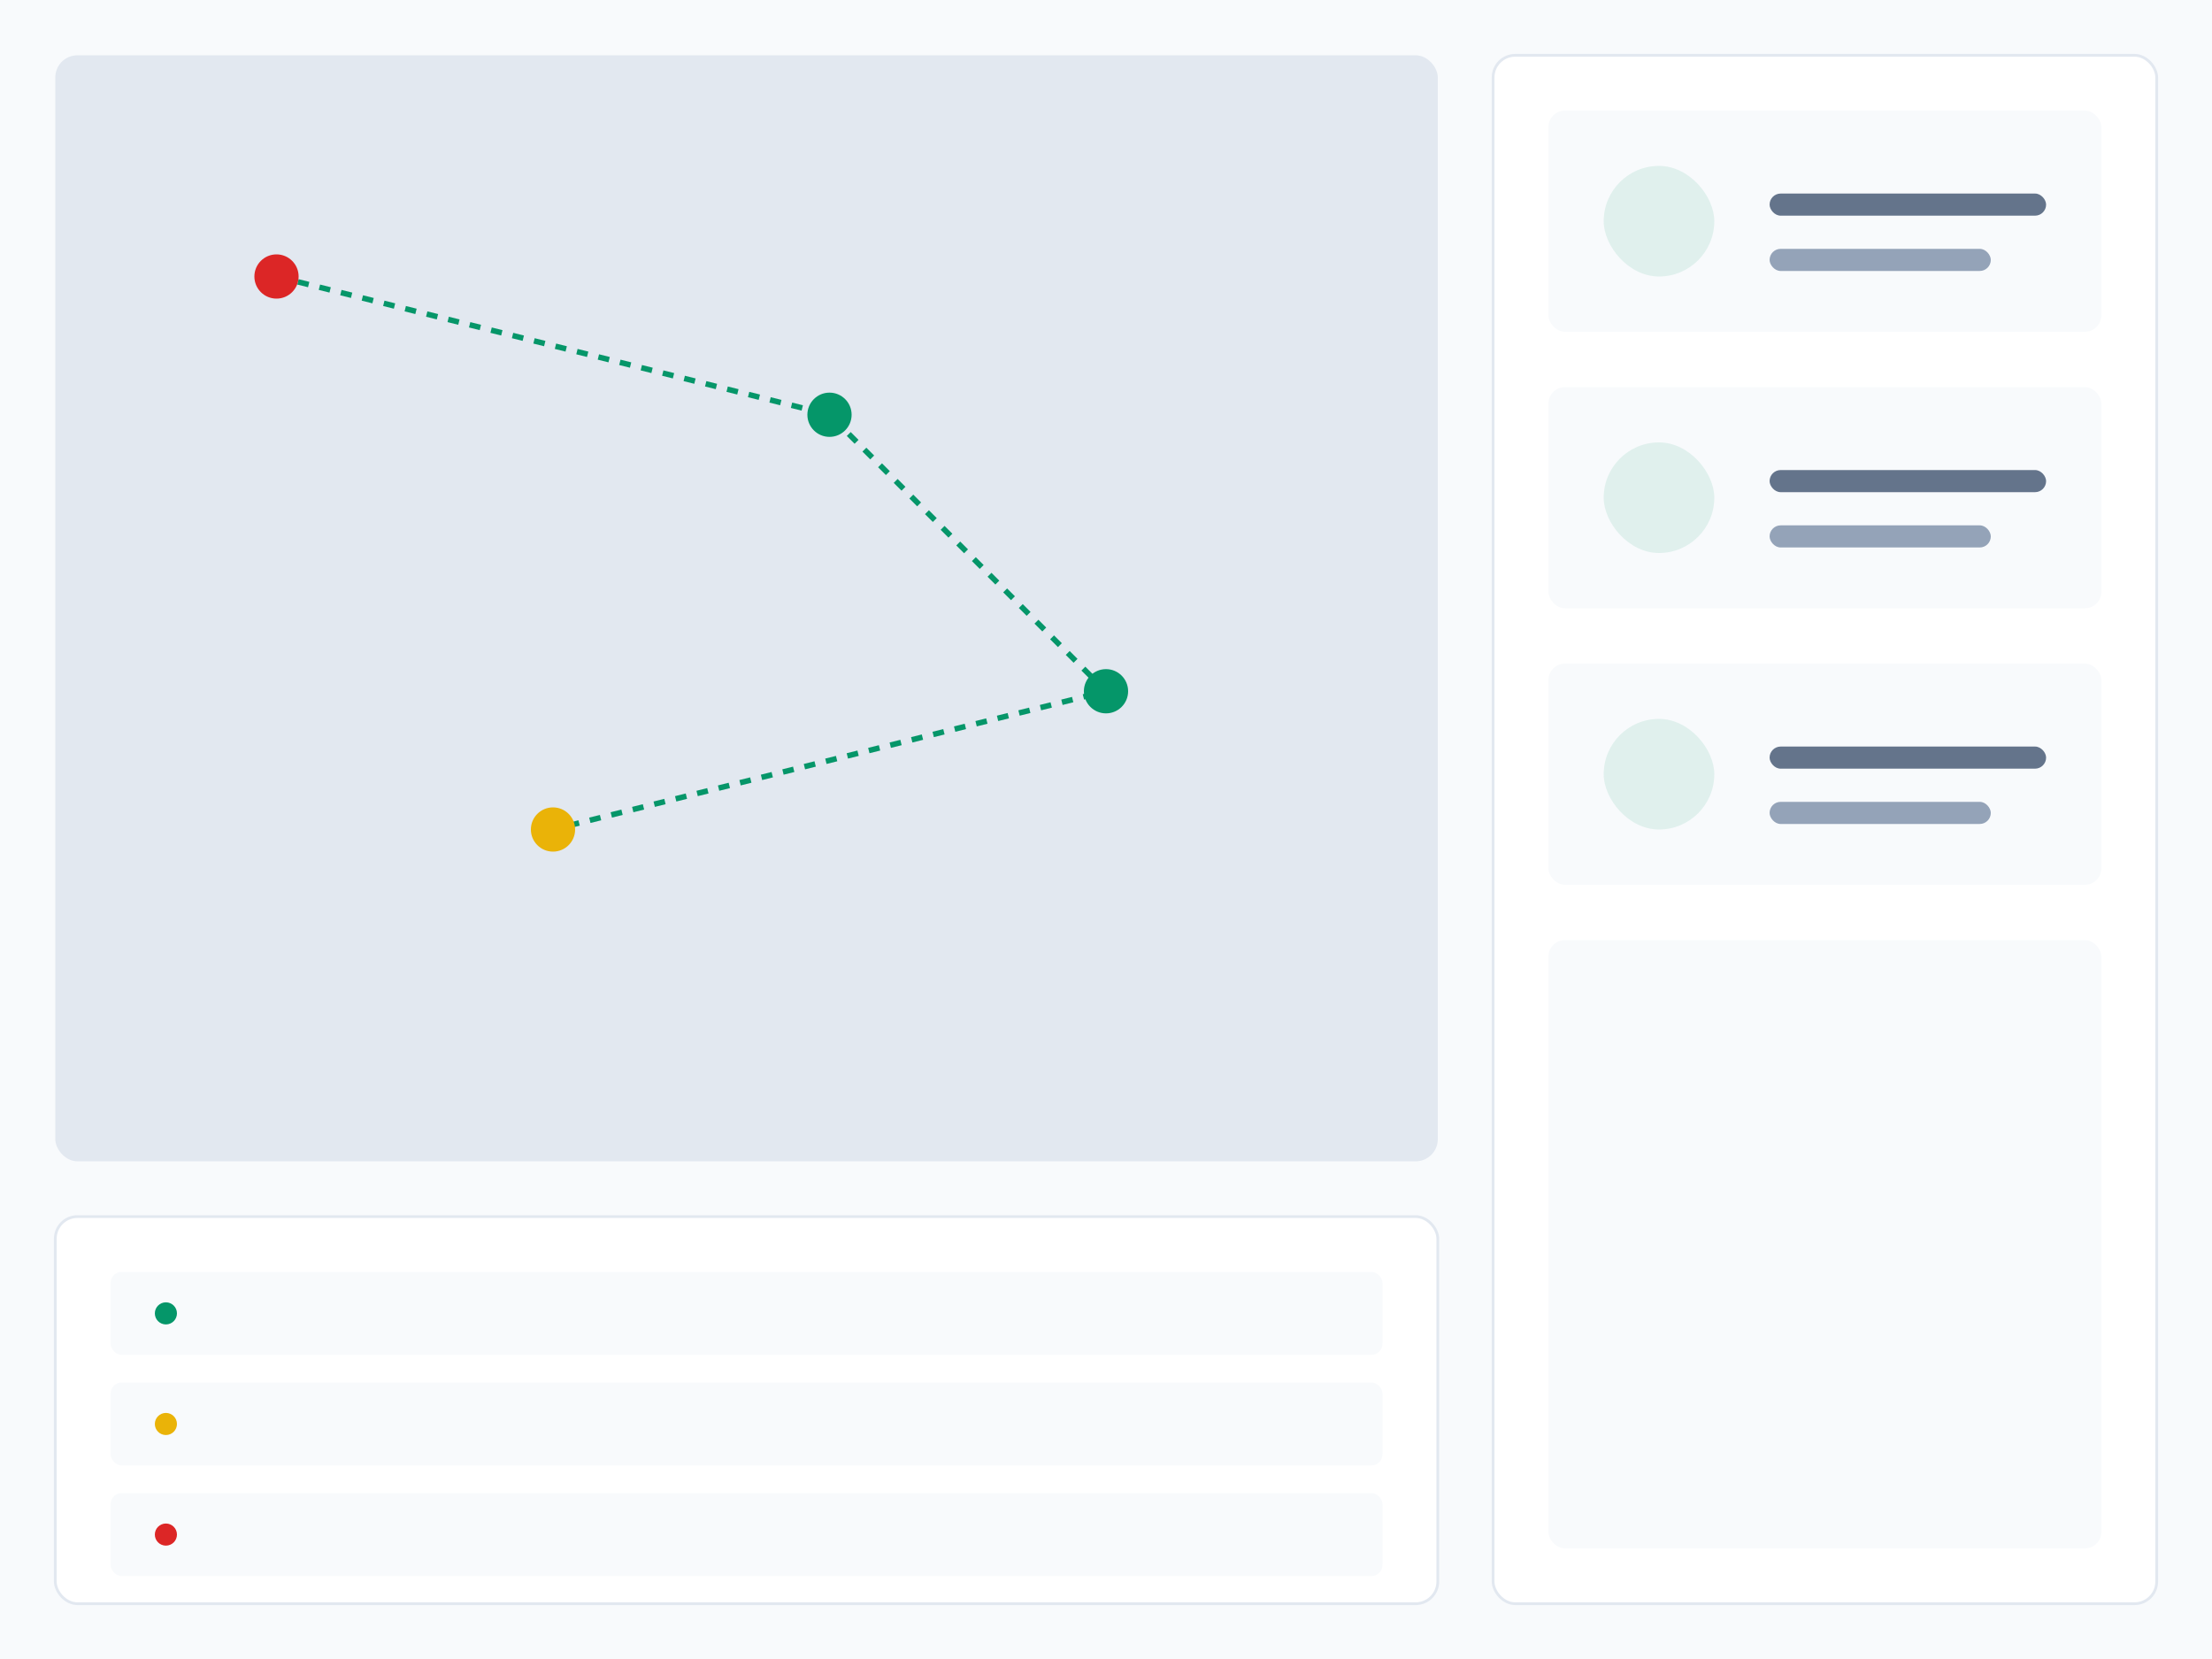 <?xml version="1.0" encoding="UTF-8"?>
<svg width="800" height="600" viewBox="0 0 800 600" fill="none"
    xmlns="http://www.w3.org/2000/svg">
    <!-- Background -->
    <rect width="800" height="600" fill="#F8FAFC"/>

    <!-- Map Area -->
    <rect x="20" y="20" width="500" height="400" rx="8" fill="#E2E8F0"/>

    <!-- Route Lines -->
    <path d="M100 100 L300 150 L400 250 L200 300" stroke="#059669" stroke-width="2" stroke-dasharray="4 4"/>

    <!-- Location Points -->
    <circle cx="100" cy="100" r="8" fill="#DC2626"/>
    <circle cx="300" cy="150" r="8" fill="#059669"/>
    <circle cx="400" cy="250" r="8" fill="#059669"/>
    <circle cx="200" cy="300" r="8" fill="#EAB308"/>

    <!-- Delivery List -->
    <rect x="20" y="440" width="500" height="140" rx="8" fill="#FFFFFF" stroke="#E2E8F0"/>

    <!-- Delivery Items -->
    <rect x="40" y="460" width="460" height="30" rx="4" fill="#F8FAFC"/>
    <rect x="40" y="500" width="460" height="30" rx="4" fill="#F8FAFC"/>
    <rect x="40" y="540" width="460" height="30" rx="4" fill="#F8FAFC"/>

    <!-- Status Indicators -->
    <circle cx="60" cy="475" r="4" fill="#059669"/>
    <circle cx="60" cy="515" r="4" fill="#EAB308"/>
    <circle cx="60" cy="555" r="4" fill="#DC2626"/>

    <!-- Side Panel -->
    <rect x="540" y="20" width="240" height="560" rx="8" fill="#FFFFFF" stroke="#E2E8F0"/>

    <!-- Vehicle Status -->
    <rect x="560" y="40" width="200" height="80" rx="6" fill="#F8FAFC"/>
    <rect x="560" y="140" width="200" height="80" rx="6" fill="#F8FAFC"/>
    <rect x="560" y="240" width="200" height="80" rx="6" fill="#F8FAFC"/>

    <!-- Stats -->
    <rect x="560" y="340" width="200" height="220" rx="6" fill="#F8FAFC"/>

    <!-- Vehicle Icons -->
    <rect x="580" y="60" width="40" height="40" rx="20" fill="#059669" opacity="0.1"/>
    <rect x="580" y="160" width="40" height="40" rx="20" fill="#059669" opacity="0.1"/>
    <rect x="580" y="260" width="40" height="40" rx="20" fill="#059669" opacity="0.1"/>

    <!-- Labels -->
    <rect x="640" y="70" width="100" height="8" rx="4" fill="#64748B"/>
    <rect x="640" y="90" width="80" height="8" rx="4" fill="#94A3B8"/>

    <rect x="640" y="170" width="100" height="8" rx="4" fill="#64748B"/>
    <rect x="640" y="190" width="80" height="8" rx="4" fill="#94A3B8"/>

    <rect x="640" y="270" width="100" height="8" rx="4" fill="#64748B"/>
    <rect x="640" y="290" width="80" height="8" rx="4" fill="#94A3B8"/>
</svg> 